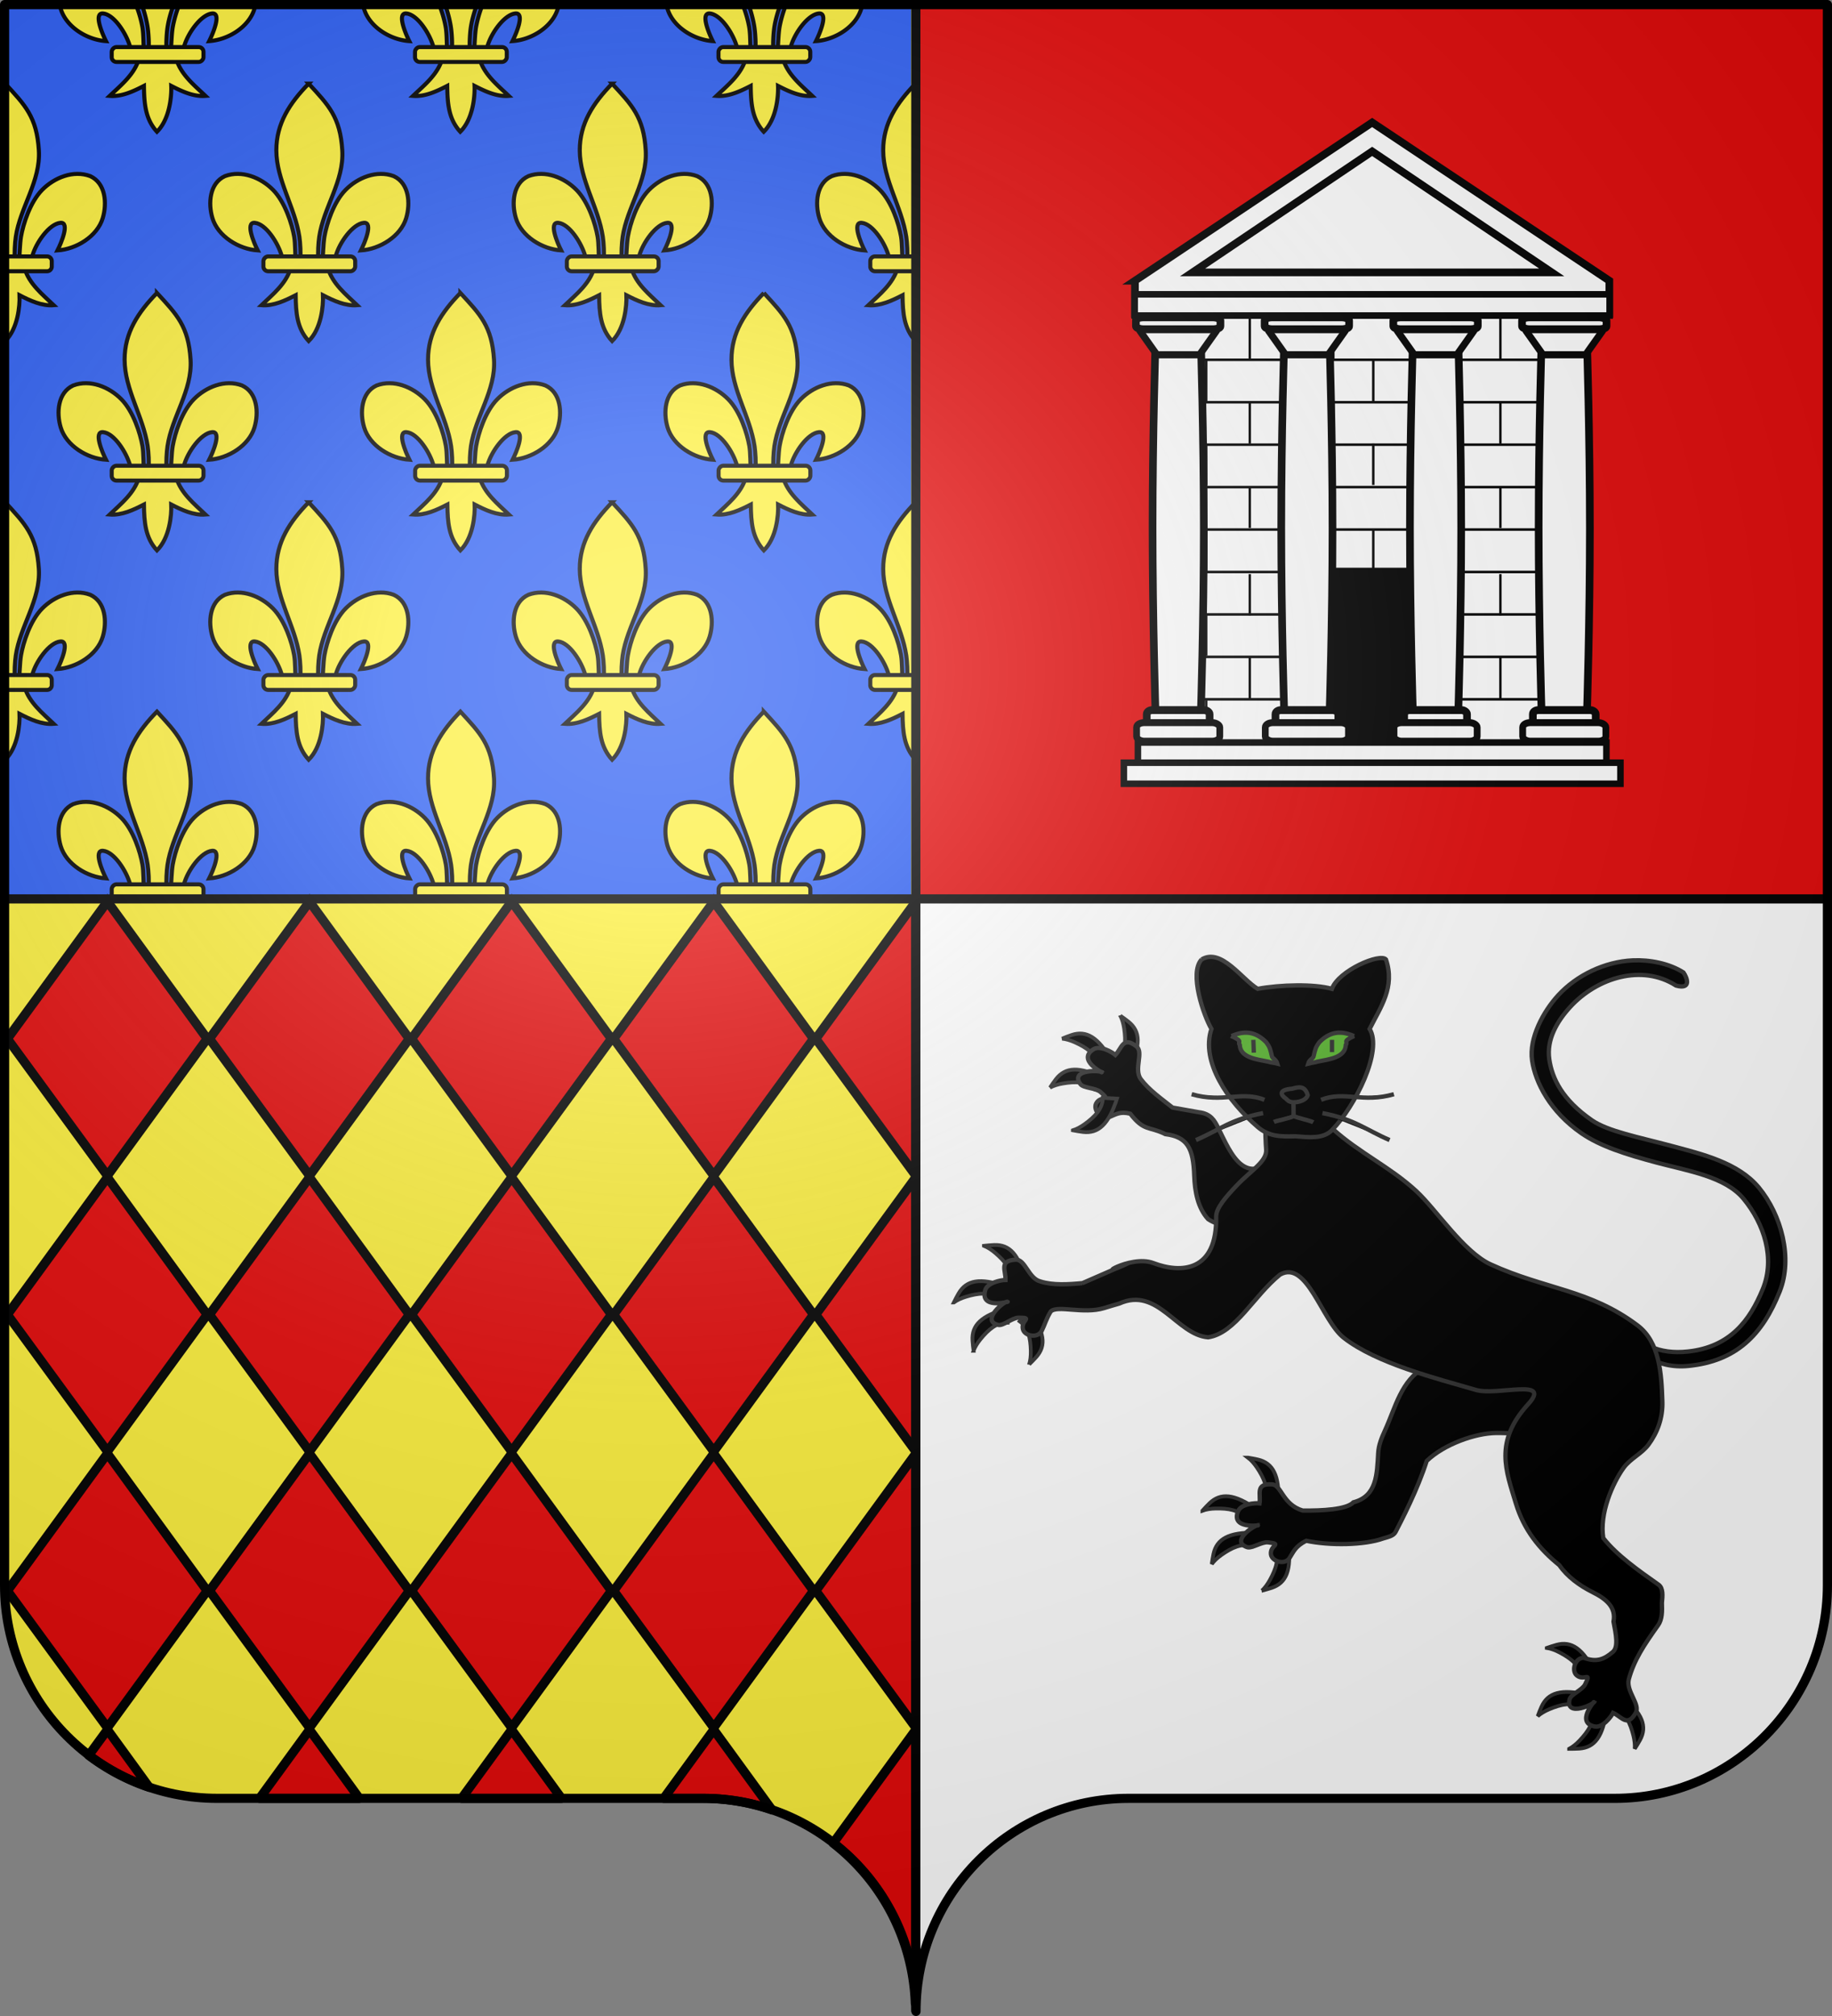 <svg xmlns="http://www.w3.org/2000/svg" xmlns:xlink="http://www.w3.org/1999/xlink" width="600" height="660" version="1.0"><rect width="100%" height="100%" fill="#808080" stroke="none"/><defs><radialGradient xlink:href="#a" id="b" cx="285.186" cy="200.448" r="300" fx="285.186" fy="200.448" gradientTransform="matrix(1.551 0 0 1.35 -227.894 -51.264)" gradientUnits="userSpaceOnUse"/><linearGradient id="a"><stop offset="0" style="stop-color:white;stop-opacity:.314"/><stop offset=".19" style="stop-color:white;stop-opacity:.251"/><stop offset=".6" style="stop-color:#6b6b6b;stop-opacity:.125"/><stop offset="1" style="stop-color:black;stop-opacity:.125"/></linearGradient></defs><g style="opacity:1;display:inline"><path d="M299.848 658.5c0-38.505 31.204-69.754 69.65-69.754h159.2c38.447 0 69.65-31.25 69.65-69.754V1.5h-597v517.492c0 38.504 31.204 69.754 69.65 69.754h159.2c38.447 0 69.65 31.25 69.65 69.753z" style="fill:#fcef3c;fill-opacity:1;fill-rule:nonzero;stroke:none;stroke-width:5;stroke-linecap:round;stroke-linejoin:round;stroke-miterlimit:4;stroke-dashoffset:0;stroke-opacity:1"/><path d="M.379 1.594h298.03v293.024l-298.03.3V1.594z" style="fill:#2b5df2;fill-opacity:1;fill-rule:evenodd;stroke:none;stroke-width:1px;stroke-linecap:butt;stroke-linejoin:miter;stroke-opacity:1"/><path d="M298.813 294v352.594a70.237 70.237 0 0 1 1.03 11.906c0-38.504 31.21-69.75 69.657-69.75h159.188c38.446 0 69.656-31.246 69.656-69.75V294H298.812z" style="opacity:1;fill:#fff;fill-opacity:1;fill-rule:nonzero;stroke:none;stroke-width:5;stroke-linecap:round;stroke-linejoin:round;stroke-miterlimit:4;stroke-dashoffset:0;stroke-opacity:1;display:inline"/><path d="M300.379 1.594h298.03v293.024l-298.03.3V1.594z" style="fill:#e20909;fill-opacity:1;fill-rule:evenodd;stroke:none;stroke-width:1px;stroke-linecap:butt;stroke-linejoin:miter;stroke-opacity:1"/></g><g style="opacity:1;display:inline"><g style="stroke:#000;stroke-width:6.01;stroke-miterlimit:4;stroke-dasharray:none;stroke-opacity:1;display:inline"><path d="M-48.097-730.047C-18.635-698.2-1.31-680.639 1.716-631.226c2.8 45.728-27.63 83.959-34.188 128.188-1.244 8.39-2.311 25.513-1.187 32.458.832 5.143 3.392 20.855 6.187 1.414.575-3.999.987-24.06 2.75-34.247 3.212-18.561 13.498-51.199 31.344-69.281 17.838-18.075 46.104-29.799 71.312-20.344 22.84 10.538 25 40.3 18.5 62.062-8.138 27.256-39.24 46.12-67.125 47.97 5.526-10.927 18.75-42.114 4.407-40.876-16.603 1.433-36.463 29.681-41.633 49.06-1.947 7.297-1.16 18.627-11.586 18.159 6.875 23.228 26.28 38.598 43.281 54.812-17.722 1.474-35.255-6.867-50.719-14.812.654 15.925-2.437 49.567-21.156 67.937v-381.32z" style="fill:#fcef3c;fill-opacity:1;fill-rule:evenodd;stroke:#000;stroke-width:6.01;stroke-linecap:butt;stroke-linejoin:miter;stroke-miterlimit:4;stroke-dasharray:none;stroke-opacity:1" transform="matrix(.221 0 0 .221 12.345 325.786)"/><path d="M-13.829-474.154h61.974v22h-61.974a6.997 6.997 0 0 1-7.012-7.012v-7.976a6.997 6.997 0 0 1 7.012-7.012z" style="fill:#fcef3c;fill-opacity:1;fill-rule:evenodd;stroke-linejoin:round" transform="matrix(-.221 0 0 .221 12.345 325.786)"/></g><g style="stroke:#000;stroke-width:6.01;stroke-miterlimit:4;stroke-dasharray:none;stroke-opacity:1;display:inline" transform="matrix(.221 0 0 .221 62.034 394.314)"><path d="M-48.097-730.047C-18.635-698.2-1.31-680.639 1.716-631.226c2.8 45.728-27.63 83.959-34.188 128.188-1.244 8.39-2.311 25.513-1.187 32.458.832 5.143 3.392 20.855 6.187 1.414.575-3.999.987-24.06 2.75-34.247 3.212-18.561 13.498-51.199 31.344-69.281 17.838-18.075 46.104-29.799 71.312-20.344 22.84 10.538 25 40.3 18.5 62.062-8.138 27.256-39.24 46.12-67.125 47.97 5.526-10.927 18.75-42.114 4.407-40.876-16.603 1.433-36.463 29.681-41.633 49.06-1.947 7.297-1.16 18.627-11.586 18.159h-55.313c-10.425.468-11.052-10.155-13-17.453-5.17-19.377-23.616-48.333-40.218-49.766-14.344-1.238-1.12 29.949 4.406 40.875-27.884-1.848-58.986-20.713-67.125-47.969-6.499-21.762-4.34-51.524 18.5-62.062 25.208-9.455 53.474 2.27 71.312 20.344 17.846 18.082 28.132 50.72 31.344 69.281 1.763 10.187 1.468 28.834 2.043 32.833 2.796 19.441 6.062 5.143 6.895 0 1.124-6.945.056-24.069-1.188-32.458-6.559-44.23-34.109-84.015-34.187-128.188-.07-39.886 19.983-70.234 47.937-98.82z" style="fill:#fcef3c;fill-opacity:1;fill-rule:evenodd;stroke:#000;stroke-width:6.01;stroke-linecap:butt;stroke-linejoin:miter;stroke-miterlimit:4;stroke-dasharray:none;stroke-opacity:1"/><rect width="136" height="22" x="-20.841" y="-474.154" rx="7.012" ry="7.012" style="fill:#fcef3c;fill-opacity:1;fill-rule:evenodd;stroke:#000;stroke-width:6.01;stroke-linejoin:round;stroke-miterlimit:4;stroke-dasharray:none;stroke-opacity:1" transform="scale(-1 1)"/></g><g style="stroke:#000;stroke-width:6.01;stroke-miterlimit:4;stroke-dasharray:none;stroke-opacity:1;display:inline"><path d="M-48.097-730.047C-18.635-698.2-1.31-680.639 1.716-631.226c2.8 45.728-27.63 83.959-34.188 128.188-1.244 8.39-2.311 25.513-1.187 32.458.832 5.143 3.392 20.855 6.187 1.414.575-3.999.987-24.06 2.75-34.247 3.212-18.561 13.498-51.199 31.344-69.281 17.838-18.075 46.104-29.799 71.312-20.344 22.84 10.538 25 40.3 18.5 62.062-8.138 27.256-39.24 46.12-67.125 47.97 5.526-10.927 18.75-42.114 4.407-40.876-16.603 1.433-36.463 29.681-41.633 49.06-1.947 7.297-1.16 18.627-11.586 18.159 6.875 23.228 26.28 38.598 43.281 54.812-17.722 1.474-35.255-6.867-50.719-14.812.654 15.925-2.437 49.567-21.156 67.937v-381.32z" style="fill:#fcef3c;fill-opacity:1;fill-rule:evenodd;stroke:#000;stroke-width:6.01;stroke-linecap:butt;stroke-linejoin:miter;stroke-miterlimit:4;stroke-dasharray:none;stroke-opacity:1" transform="matrix(.221 0 0 .221 12.345 188.73)"/><path d="M-13.829-474.154h61.974v22h-61.974a6.997 6.997 0 0 1-7.012-7.012v-7.976a6.997 6.997 0 0 1 7.012-7.012z" style="fill:#fcef3c;fill-opacity:1;fill-rule:evenodd;stroke-linejoin:round" transform="matrix(-.221 0 0 .221 12.345 188.73)"/></g><g style="stroke:#000;stroke-width:6.01;stroke-miterlimit:4;stroke-dasharray:none;stroke-opacity:1;display:inline" transform="matrix(.221 0 0 .221 62.034 257.258)"><path d="M-48.097-730.047C-18.635-698.2-1.31-680.639 1.716-631.226c2.8 45.728-27.63 83.959-34.188 128.188-1.244 8.39-2.311 25.513-1.187 32.458.832 5.143 3.392 20.855 6.187 1.414.575-3.999.987-24.06 2.75-34.247 3.212-18.561 13.498-51.199 31.344-69.281 17.838-18.075 46.104-29.799 71.312-20.344 22.84 10.538 25 40.3 18.5 62.062-8.138 27.256-39.24 46.12-67.125 47.97 5.526-10.927 18.75-42.114 4.407-40.876-16.603 1.433-36.463 29.681-41.633 49.06-1.947 7.297-1.16 18.627-11.586 18.159 6.875 23.228 26.28 38.598 43.281 54.812-17.722 1.474-35.255-6.867-50.719-14.812.654 15.925-2.437 49.567-21.156 67.937-17.375-18.916-18.956-41.986-19.281-67.937-15.463 7.945-32.996 16.286-50.719 14.812 17.001-16.214 36.407-31.584 43.281-54.812-10.425.468-11.052-10.155-13-17.453-5.17-19.377-23.616-48.333-40.218-49.766-14.344-1.238-1.12 29.949 4.406 40.875-27.884-1.848-58.986-20.713-67.125-47.969-6.499-21.762-4.34-51.524 18.5-62.062 25.208-9.455 53.474 2.27 71.312 20.344 17.846 18.082 28.132 50.72 31.344 69.281 1.763 10.187 1.468 28.834 2.043 32.833 2.796 19.441 6.062 5.143 6.895 0 1.124-6.945.056-24.069-1.188-32.458-6.559-44.23-34.109-84.015-34.187-128.188-.07-39.886 19.983-70.234 47.937-98.82z" style="fill:#fcef3c;fill-opacity:1;fill-rule:evenodd;stroke:#000;stroke-width:6.01;stroke-linecap:butt;stroke-linejoin:miter;stroke-miterlimit:4;stroke-dasharray:none;stroke-opacity:1"/><rect width="136" height="22" x="-20.841" y="-474.154" rx="7.012" ry="7.012" style="fill:#fcef3c;fill-opacity:1;fill-rule:evenodd;stroke:#000;stroke-width:6.01;stroke-linejoin:round;stroke-miterlimit:4;stroke-dasharray:none;stroke-opacity:1" transform="scale(-1 1)"/></g><g style="stroke:#000;stroke-width:6.01;stroke-miterlimit:4;stroke-dasharray:none;stroke-opacity:1;display:inline" transform="matrix(.221 0 0 .221 111.724 325.786)"><path d="M-48.097-730.047C-18.635-698.2-1.31-680.639 1.716-631.226c2.8 45.728-27.63 83.959-34.188 128.188-1.244 8.39-2.311 25.513-1.187 32.458.832 5.143 3.392 20.855 6.187 1.414.575-3.999.987-24.06 2.75-34.247 3.212-18.561 13.498-51.199 31.344-69.281 17.838-18.075 46.104-29.799 71.312-20.344 22.84 10.538 25 40.3 18.5 62.062-8.138 27.256-39.24 46.12-67.125 47.97 5.526-10.927 18.75-42.114 4.407-40.876-16.603 1.433-36.463 29.681-41.633 49.06-1.947 7.297-1.16 18.627-11.586 18.159 6.875 23.228 26.28 38.598 43.281 54.812-17.722 1.474-35.255-6.867-50.719-14.812.654 15.925-2.437 49.567-21.156 67.937-17.375-18.916-18.956-41.986-19.281-67.937-15.463 7.945-32.996 16.286-50.719 14.812 17.001-16.214 36.407-31.584 43.281-54.812-10.425.468-11.052-10.155-13-17.453-5.17-19.377-23.616-48.333-40.218-49.766-14.344-1.238-1.12 29.949 4.406 40.875-27.884-1.848-58.986-20.713-67.125-47.969-6.499-21.762-4.34-51.524 18.5-62.062 25.208-9.455 53.474 2.27 71.312 20.344 17.846 18.082 28.132 50.72 31.344 69.281 1.763 10.187 1.468 28.834 2.043 32.833 2.796 19.441 6.062 5.143 6.895 0 1.124-6.945.056-24.069-1.188-32.458-6.559-44.23-34.109-84.015-34.187-128.188-.07-39.886 19.983-70.234 47.937-98.82z" style="fill:#fcef3c;fill-opacity:1;fill-rule:evenodd;stroke:#000;stroke-width:6.01;stroke-linecap:butt;stroke-linejoin:miter;stroke-miterlimit:4;stroke-dasharray:none;stroke-opacity:1"/><rect width="136" height="22" x="-20.841" y="-474.154" rx="7.012" ry="7.012" style="fill:#fcef3c;fill-opacity:1;fill-rule:evenodd;stroke:#000;stroke-width:6.01;stroke-linejoin:round;stroke-miterlimit:4;stroke-dasharray:none;stroke-opacity:1" transform="scale(-1 1)"/></g><g style="stroke:#000;stroke-width:6.01;stroke-miterlimit:4;stroke-dasharray:none;stroke-opacity:1;display:inline" transform="matrix(.221 0 0 .221 161.413 394.314)"><path d="M-48.097-730.047C-18.635-698.2-1.31-680.639 1.716-631.226c2.8 45.728-27.63 83.959-34.188 128.188-1.244 8.39-2.311 25.513-1.187 32.458.832 5.143 3.392 20.855 6.187 1.414.575-3.999.987-24.06 2.75-34.247 3.212-18.561 13.498-51.199 31.344-69.281 17.838-18.075 46.104-29.799 71.312-20.344 22.84 10.538 25 40.3 18.5 62.062-8.138 27.256-39.24 46.12-67.125 47.97 5.526-10.927 18.75-42.114 4.407-40.876-16.603 1.433-36.463 29.681-41.633 49.06-1.947 7.297-1.16 18.627-11.586 18.159h-55.313c-10.425.468-11.052-10.155-13-17.453-5.17-19.377-23.616-48.333-40.218-49.766-14.344-1.238-1.12 29.949 4.406 40.875-27.884-1.848-58.986-20.713-67.125-47.969-6.499-21.762-4.34-51.524 18.5-62.062 25.208-9.455 53.474 2.27 71.312 20.344 17.846 18.082 28.132 50.72 31.344 69.281 1.763 10.187 1.468 28.834 2.043 32.833 2.796 19.441 6.062 5.143 6.895 0 1.124-6.945.056-24.069-1.188-32.458-6.559-44.23-34.109-84.015-34.187-128.188-.07-39.886 19.983-70.234 47.937-98.82z" style="fill:#fcef3c;fill-opacity:1;fill-rule:evenodd;stroke:#000;stroke-width:6.01;stroke-linecap:butt;stroke-linejoin:miter;stroke-miterlimit:4;stroke-dasharray:none;stroke-opacity:1"/><rect width="136" height="22" x="-20.841" y="-474.154" rx="7.012" ry="7.012" style="fill:#fcef3c;fill-opacity:1;fill-rule:evenodd;stroke:#000;stroke-width:6.01;stroke-linejoin:round;stroke-miterlimit:4;stroke-dasharray:none;stroke-opacity:1" transform="scale(-1 1)"/></g><g style="stroke:#000;stroke-width:6.01;stroke-miterlimit:4;stroke-dasharray:none;stroke-opacity:1;display:inline" transform="matrix(.221 0 0 .221 62.034 120.201)"><path d="M-24.537-533.68c-3.48 9.997-6.38 20.15-7.935 30.642-1.244 8.39-2.311 25.513-1.187 32.458.832 5.143 3.392 20.855 6.187 1.414.575-3.999.987-24.06 2.75-34.247 1.484-8.576 4.479-20.157 9.03-31.92l113.851-2.62a76.078 76.078 0 0 1-1.725 6.977c-8.138 27.256-39.24 46.12-67.125 47.97 5.526-10.927 18.75-42.114 4.407-40.876-16.603 1.433-36.463 29.681-41.633 49.06-1.947 7.297-1.16 18.627-11.586 18.159 6.875 23.228 26.28 38.598 43.281 54.812-17.722 1.474-35.255-6.867-50.719-14.812.654 15.925-2.437 49.567-21.156 67.937-17.375-18.916-18.956-41.986-19.281-67.937-15.463 7.945-32.996 16.286-50.719 14.812 17.001-16.214 36.407-31.584 43.281-54.812-10.425.468-11.052-10.155-13-17.453-5.17-19.377-23.616-48.333-40.218-49.766-14.344-1.238-1.12 29.949 4.406 40.875-27.884-1.848-58.986-20.713-67.125-47.969a76.3 76.3 0 0 1-1.88-7.783l113.006.904c5.116 12.615 8.44 25.253 10.03 34.442 1.763 10.187 1.468 28.834 2.043 32.833 2.796 19.441 6.062 5.143 6.895 0 1.124-6.945.056-24.069-1.188-32.458-1.65-11.129-4.63-21.976-8.166-32.683l45.476 2.041z" style="fill:#fcef3c;fill-opacity:1;fill-rule:evenodd;stroke:#000;stroke-width:6.01;stroke-linecap:butt;stroke-linejoin:miter;stroke-miterlimit:4;stroke-dasharray:none;stroke-opacity:1"/><rect width="136" height="22" x="-20.841" y="-474.154" rx="7.012" ry="7.012" style="fill:#fcef3c;fill-opacity:1;fill-rule:evenodd;stroke:#000;stroke-width:6.01;stroke-linejoin:round;stroke-miterlimit:4;stroke-dasharray:none;stroke-opacity:1" transform="scale(-1 1)"/></g><g style="stroke:#000;stroke-width:6.01;stroke-miterlimit:4;stroke-dasharray:none;stroke-opacity:1;display:inline" transform="matrix(.221 0 0 .221 111.724 188.73)"><path d="M-48.097-730.047C-18.635-698.2-1.31-680.639 1.716-631.226c2.8 45.728-27.63 83.959-34.188 128.188-1.244 8.39-2.311 25.513-1.187 32.458.832 5.143 3.392 20.855 6.187 1.414.575-3.999.987-24.06 2.75-34.247 3.212-18.561 13.498-51.199 31.344-69.281 17.838-18.075 46.104-29.799 71.312-20.344 22.84 10.538 25 40.3 18.5 62.062-8.138 27.256-39.24 46.12-67.125 47.97 5.526-10.927 18.75-42.114 4.407-40.876-16.603 1.433-36.463 29.681-41.633 49.06-1.947 7.297-1.16 18.627-11.586 18.159 6.875 23.228 26.28 38.598 43.281 54.812-17.722 1.474-35.255-6.867-50.719-14.812.654 15.925-2.437 49.567-21.156 67.937-17.375-18.916-18.956-41.986-19.281-67.937-15.463 7.945-32.996 16.286-50.719 14.812 17.001-16.214 36.407-31.584 43.281-54.812-10.425.468-11.052-10.155-13-17.453-5.17-19.377-23.616-48.333-40.218-49.766-14.344-1.238-1.12 29.949 4.406 40.875-27.884-1.848-58.986-20.713-67.125-47.969-6.499-21.762-4.34-51.524 18.5-62.062 25.208-9.455 53.474 2.27 71.312 20.344 17.846 18.082 28.132 50.72 31.344 69.281 1.763 10.187 1.468 28.834 2.043 32.833 2.796 19.441 6.062 5.143 6.895 0 1.124-6.945.056-24.069-1.188-32.458-6.559-44.23-34.109-84.015-34.187-128.188-.07-39.886 19.983-70.234 47.937-98.82z" style="fill:#fcef3c;fill-opacity:1;fill-rule:evenodd;stroke:#000;stroke-width:6.01;stroke-linecap:butt;stroke-linejoin:miter;stroke-miterlimit:4;stroke-dasharray:none;stroke-opacity:1"/><rect width="136" height="22" x="-20.841" y="-474.154" rx="7.012" ry="7.012" style="fill:#fcef3c;fill-opacity:1;fill-rule:evenodd;stroke:#000;stroke-width:6.01;stroke-linejoin:round;stroke-miterlimit:4;stroke-dasharray:none;stroke-opacity:1" transform="scale(-1 1)"/></g><g style="stroke:#000;stroke-width:6.01;stroke-miterlimit:4;stroke-dasharray:none;stroke-opacity:1;display:inline" transform="matrix(.221 0 0 .221 161.413 257.258)"><path d="M-48.097-730.047C-18.635-698.2-1.31-680.639 1.716-631.226c2.8 45.728-27.63 83.959-34.188 128.188-1.244 8.39-2.311 25.513-1.187 32.458.832 5.143 3.392 20.855 6.187 1.414.575-3.999.987-24.06 2.75-34.247 3.212-18.561 13.498-51.199 31.344-69.281 17.838-18.075 46.104-29.799 71.312-20.344 22.84 10.538 25 40.3 18.5 62.062-8.138 27.256-39.24 46.12-67.125 47.97 5.526-10.927 18.75-42.114 4.407-40.876-16.603 1.433-36.463 29.681-41.633 49.06-1.947 7.297-1.16 18.627-11.586 18.159 6.875 23.228 26.28 38.598 43.281 54.812-17.722 1.474-35.255-6.867-50.719-14.812.654 15.925-2.437 49.567-21.156 67.937-17.375-18.916-18.956-41.986-19.281-67.937-15.463 7.945-32.996 16.286-50.719 14.812 17.001-16.214 36.407-31.584 43.281-54.812-10.425.468-11.052-10.155-13-17.453-5.17-19.377-23.616-48.333-40.218-49.766-14.344-1.238-1.12 29.949 4.406 40.875-27.884-1.848-58.986-20.713-67.125-47.969-6.499-21.762-4.34-51.524 18.5-62.062 25.208-9.455 53.474 2.27 71.312 20.344 17.846 18.082 28.132 50.72 31.344 69.281 1.763 10.187 1.468 28.834 2.043 32.833 2.796 19.441 6.062 5.143 6.895 0 1.124-6.945.056-24.069-1.188-32.458-6.559-44.23-34.109-84.015-34.187-128.188-.07-39.886 19.983-70.234 47.937-98.82z" style="fill:#fcef3c;fill-opacity:1;fill-rule:evenodd;stroke:#000;stroke-width:6.01;stroke-linecap:butt;stroke-linejoin:miter;stroke-miterlimit:4;stroke-dasharray:none;stroke-opacity:1"/><rect width="136" height="22" x="-20.841" y="-474.154" rx="7.012" ry="7.012" style="fill:#fcef3c;fill-opacity:1;fill-rule:evenodd;stroke:#000;stroke-width:6.01;stroke-linejoin:round;stroke-miterlimit:4;stroke-dasharray:none;stroke-opacity:1" transform="scale(-1 1)"/></g><g style="stroke:#000;stroke-width:6.01;stroke-miterlimit:4;stroke-dasharray:none;stroke-opacity:1;display:inline" transform="matrix(.221 0 0 .221 211.103 325.786)"><path d="M-48.097-730.047C-18.635-698.2-1.31-680.639 1.716-631.226c2.8 45.728-27.63 83.959-34.188 128.188-1.244 8.39-2.311 25.513-1.187 32.458.832 5.143 3.392 20.855 6.187 1.414.575-3.999.987-24.06 2.75-34.247 3.212-18.561 13.498-51.199 31.344-69.281 17.838-18.075 46.104-29.799 71.312-20.344 22.84 10.538 25 40.3 18.5 62.062-8.138 27.256-39.24 46.12-67.125 47.97 5.526-10.927 18.75-42.114 4.407-40.876-16.603 1.433-36.463 29.681-41.633 49.06-1.947 7.297-1.16 18.627-11.586 18.159 6.875 23.228 26.28 38.598 43.281 54.812-17.722 1.474-35.255-6.867-50.719-14.812.654 15.925-2.437 49.567-21.156 67.937-17.375-18.916-18.956-41.986-19.281-67.937-15.463 7.945-32.996 16.286-50.719 14.812 17.001-16.214 36.407-31.584 43.281-54.812-10.425.468-11.052-10.155-13-17.453-5.17-19.377-23.616-48.333-40.218-49.766-14.344-1.238-1.12 29.949 4.406 40.875-27.884-1.848-58.986-20.713-67.125-47.969-6.499-21.762-4.34-51.524 18.5-62.062 25.208-9.455 53.474 2.27 71.312 20.344 17.846 18.082 28.132 50.72 31.344 69.281 1.763 10.187 1.468 28.834 2.043 32.833 2.796 19.441 6.062 5.143 6.895 0 1.124-6.945.056-24.069-1.188-32.458-6.559-44.23-34.109-84.015-34.187-128.188-.07-39.886 19.983-70.234 47.937-98.82z" style="fill:#fcef3c;fill-opacity:1;fill-rule:evenodd;stroke:#000;stroke-width:6.01;stroke-linecap:butt;stroke-linejoin:miter;stroke-miterlimit:4;stroke-dasharray:none;stroke-opacity:1"/><rect width="136" height="22" x="-20.841" y="-474.154" rx="7.012" ry="7.012" style="fill:#fcef3c;fill-opacity:1;fill-rule:evenodd;stroke:#000;stroke-width:6.01;stroke-linejoin:round;stroke-miterlimit:4;stroke-dasharray:none;stroke-opacity:1" transform="scale(-1 1)"/></g><g style="stroke:#000;stroke-width:6.01;stroke-miterlimit:4;stroke-dasharray:none;stroke-opacity:1;display:inline" transform="matrix(.221 0 0 .221 260.793 394.314)"><path d="M-48.097-730.047C-18.635-698.2-1.31-680.639 1.716-631.226c2.8 45.728-27.63 83.959-34.188 128.188-1.244 8.39-2.311 25.513-1.187 32.458.832 5.143 3.392 20.855 6.187 1.414.575-3.999.987-24.06 2.75-34.247 3.212-18.561 13.498-51.199 31.344-69.281 17.838-18.075 46.104-29.799 71.312-20.344 22.84 10.538 25 40.3 18.5 62.062-8.138 27.256-39.24 46.12-67.125 47.97 5.526-10.927 18.75-42.114 4.407-40.876-16.603 1.433-36.463 29.681-41.633 49.06-1.947 7.297-1.16 18.627-11.586 18.159h-55.313c-10.425.468-11.052-10.155-13-17.453-5.17-19.377-23.616-48.333-40.218-49.766-14.344-1.238-1.12 29.949 4.406 40.875-27.884-1.848-58.986-20.713-67.125-47.969-6.499-21.762-4.34-51.524 18.5-62.062 25.208-9.455 53.474 2.27 71.312 20.344 17.846 18.082 28.132 50.72 31.344 69.281 1.763 10.187 1.468 28.834 2.043 32.833 2.796 19.441 6.062 5.143 6.895 0 1.124-6.945.056-24.069-1.188-32.458-6.559-44.23-34.109-84.015-34.187-128.188-.07-39.886 19.983-70.234 47.937-98.82z" style="fill:#fcef3c;fill-opacity:1;fill-rule:evenodd;stroke:#000;stroke-width:6.01;stroke-linecap:butt;stroke-linejoin:miter;stroke-miterlimit:4;stroke-dasharray:none;stroke-opacity:1"/><rect width="136" height="22" x="-20.841" y="-474.154" rx="7.012" ry="7.012" style="fill:#fcef3c;fill-opacity:1;fill-rule:evenodd;stroke:#000;stroke-width:6.01;stroke-linejoin:round;stroke-miterlimit:4;stroke-dasharray:none;stroke-opacity:1" transform="scale(-1 1)"/></g><g style="stroke:#000;stroke-width:6.01;stroke-miterlimit:4;stroke-dasharray:none;stroke-opacity:1;display:inline" transform="matrix(.221 0 0 .221 211.103 188.73)"><path d="M-48.097-730.047C-18.635-698.2-1.31-680.639 1.716-631.226c2.8 45.728-27.63 83.959-34.188 128.188-1.244 8.39-2.311 25.513-1.187 32.458.832 5.143 3.392 20.855 6.187 1.414.575-3.999.987-24.06 2.75-34.247 3.212-18.561 13.498-51.199 31.344-69.281 17.838-18.075 46.104-29.799 71.312-20.344 22.84 10.538 25 40.3 18.5 62.062-8.138 27.256-39.24 46.12-67.125 47.97 5.526-10.927 18.75-42.114 4.407-40.876-16.603 1.433-36.463 29.681-41.633 49.06-1.947 7.297-1.16 18.627-11.586 18.159 6.875 23.228 26.28 38.598 43.281 54.812-17.722 1.474-35.255-6.867-50.719-14.812.654 15.925-2.437 49.567-21.156 67.937-17.375-18.916-18.956-41.986-19.281-67.937-15.463 7.945-32.996 16.286-50.719 14.812 17.001-16.214 36.407-31.584 43.281-54.812-10.425.468-11.052-10.155-13-17.453-5.17-19.377-23.616-48.333-40.218-49.766-14.344-1.238-1.12 29.949 4.406 40.875-27.884-1.848-58.986-20.713-67.125-47.969-6.499-21.762-4.34-51.524 18.5-62.062 25.208-9.455 53.474 2.27 71.312 20.344 17.846 18.082 28.132 50.72 31.344 69.281 1.763 10.187 1.468 28.834 2.043 32.833 2.796 19.441 6.062 5.143 6.895 0 1.124-6.945.056-24.069-1.188-32.458-6.559-44.23-34.109-84.015-34.187-128.188-.07-39.886 19.983-70.234 47.937-98.82z" style="fill:#fcef3c;fill-opacity:1;fill-rule:evenodd;stroke:#000;stroke-width:6.01;stroke-linecap:butt;stroke-linejoin:miter;stroke-miterlimit:4;stroke-dasharray:none;stroke-opacity:1"/><rect width="136" height="22" x="-20.841" y="-474.154" rx="7.012" ry="7.012" style="fill:#fcef3c;fill-opacity:1;fill-rule:evenodd;stroke:#000;stroke-width:6.01;stroke-linejoin:round;stroke-miterlimit:4;stroke-dasharray:none;stroke-opacity:1" transform="scale(-1 1)"/></g><g style="stroke:#000;stroke-width:6.01;stroke-miterlimit:4;stroke-dasharray:none;stroke-opacity:1;display:inline" transform="matrix(.221 0 0 .221 260.793 257.258)"><path d="M-48.097-730.047C-18.635-698.2-1.31-680.639 1.716-631.226c2.8 45.728-27.63 83.959-34.188 128.188-1.244 8.39-2.311 25.513-1.187 32.458.832 5.143 3.392 20.855 6.187 1.414.575-3.999.987-24.06 2.75-34.247 3.212-18.561 13.498-51.199 31.344-69.281 17.838-18.075 46.104-29.799 71.312-20.344 22.84 10.538 25 40.3 18.5 62.062-8.138 27.256-39.24 46.12-67.125 47.97 5.526-10.927 18.75-42.114 4.407-40.876-16.603 1.433-36.463 29.681-41.633 49.06-1.947 7.297-1.16 18.627-11.586 18.159 6.875 23.228 26.28 38.598 43.281 54.812-17.722 1.474-35.255-6.867-50.719-14.812.654 15.925-2.437 49.567-21.156 67.937-17.375-18.916-18.956-41.986-19.281-67.937-15.463 7.945-32.996 16.286-50.719 14.812 17.001-16.214 36.407-31.584 43.281-54.812-10.425.468-11.052-10.155-13-17.453-5.17-19.377-23.616-48.333-40.218-49.766-14.344-1.238-1.12 29.949 4.406 40.875-27.884-1.848-58.986-20.713-67.125-47.969-6.499-21.762-4.34-51.524 18.5-62.062 25.208-9.455 53.474 2.27 71.312 20.344 17.846 18.082 28.132 50.72 31.344 69.281 1.763 10.187 1.468 28.834 2.043 32.833 2.796 19.441 6.062 5.143 6.895 0 1.124-6.945.056-24.069-1.188-32.458-6.559-44.23-34.109-84.015-34.187-128.188-.07-39.886 19.983-70.234 47.937-98.82z" style="fill:#fcef3c;fill-opacity:1;fill-rule:evenodd;stroke:#000;stroke-width:6.01;stroke-linecap:butt;stroke-linejoin:miter;stroke-miterlimit:4;stroke-dasharray:none;stroke-opacity:1"/><rect width="136" height="22" x="-20.841" y="-474.154" rx="7.012" ry="7.012" style="fill:#fcef3c;fill-opacity:1;fill-rule:evenodd;stroke:#000;stroke-width:6.01;stroke-linejoin:round;stroke-miterlimit:4;stroke-dasharray:none;stroke-opacity:1" transform="scale(-1 1)"/></g><g style="stroke:#000;stroke-width:6.01;stroke-miterlimit:4;stroke-dasharray:none;stroke-opacity:1;display:inline"><path d="M-48.097-730.047v381.321c-17.375-18.916-18.956-41.986-19.281-67.937-15.463 7.945-32.996 16.286-50.719 14.812 17.001-16.214 36.407-31.584 43.281-54.812-10.425.468-11.052-10.155-13-17.453-5.17-19.377-23.616-48.333-40.218-49.766-14.344-1.238-1.12 29.949 4.406 40.875-27.884-1.848-58.986-20.713-67.125-47.969-6.499-21.762-4.34-51.524 18.5-62.062 25.208-9.455 53.474 2.27 71.312 20.344 17.846 18.082 28.132 50.72 31.344 69.281 1.763 10.187 1.468 28.834 2.043 32.833 2.796 19.441 6.062 5.143 6.895 0 1.124-6.945.056-24.069-1.188-32.458-6.559-44.23-34.109-84.015-34.187-128.188-.07-39.886 19.983-70.234 47.937-98.82z" style="fill:#fcef3c;fill-opacity:1;fill-rule:evenodd;stroke:#000;stroke-width:6.01;stroke-linecap:butt;stroke-linejoin:miter;stroke-miterlimit:4;stroke-dasharray:none;stroke-opacity:1" transform="matrix(.221 0 0 .221 310.482 325.786)"/><path d="M46.643-474.154h61.504a6.997 6.997 0 0 1 7.012 7.012v7.976a6.997 6.997 0 0 1-7.012 7.012H46.643v-22z" style="fill:#fcef3c;fill-opacity:1;fill-rule:evenodd;stroke-linejoin:round" transform="matrix(-.221 0 0 .221 310.482 325.786)"/></g><g style="stroke:#000;stroke-width:6.01;stroke-miterlimit:4;stroke-dasharray:none;stroke-opacity:1;display:inline"><path d="M-48.097-730.047v381.321c-17.375-18.916-18.956-41.986-19.281-67.937-15.463 7.945-32.996 16.286-50.719 14.812 17.001-16.214 36.407-31.584 43.281-54.812-10.425.468-11.052-10.155-13-17.453-5.17-19.377-23.616-48.333-40.218-49.766-14.344-1.238-1.12 29.949 4.406 40.875-27.884-1.848-58.986-20.713-67.125-47.969-6.499-21.762-4.34-51.524 18.5-62.062 25.208-9.455 53.474 2.27 71.312 20.344 17.846 18.082 28.132 50.72 31.344 69.281 1.763 10.187 1.468 28.834 2.043 32.833 2.796 19.441 6.062 5.143 6.895 0 1.124-6.945.056-24.069-1.188-32.458-6.559-44.23-34.109-84.015-34.187-128.188-.07-39.886 19.983-70.234 47.937-98.82z" style="fill:#fcef3c;fill-opacity:1;fill-rule:evenodd;stroke:#000;stroke-width:6.01;stroke-linecap:butt;stroke-linejoin:miter;stroke-miterlimit:4;stroke-dasharray:none;stroke-opacity:1" transform="matrix(.221 0 0 .221 310.482 188.73)"/><path d="M45.684-474.154h62.463a6.997 6.997 0 0 1 7.012 7.012v7.976a6.997 6.997 0 0 1-7.012 7.012H45.684v-22z" style="fill:#fcef3c;fill-opacity:1;fill-rule:evenodd;stroke-linejoin:round" transform="matrix(-.221 0 0 .221 310.482 188.73)"/></g><g style="stroke:#000;stroke-width:6.01;stroke-miterlimit:4;stroke-dasharray:none;stroke-opacity:1;display:inline" transform="matrix(.221 0 0 .221 260.761 120.201)"><path d="M-24.537-533.68c-3.48 9.997-6.38 20.15-7.935 30.642-1.244 8.39-2.311 25.513-1.187 32.458.832 5.143 3.392 20.855 6.187 1.414.575-3.999.987-24.06 2.75-34.247 1.484-8.576 4.479-20.157 9.03-31.92l113.851-2.62a76.078 76.078 0 0 1-1.725 6.977c-8.138 27.256-39.24 46.12-67.125 47.97 5.526-10.927 18.75-42.114 4.407-40.876-16.603 1.433-36.463 29.681-41.633 49.06-1.947 7.297-1.16 18.627-11.586 18.159 6.875 23.228 26.28 38.598 43.281 54.812-17.722 1.474-35.255-6.867-50.719-14.812.654 15.925-2.437 49.567-21.156 67.937-17.375-18.916-18.956-41.986-19.281-67.937-15.463 7.945-32.996 16.286-50.719 14.812 17.001-16.214 36.407-31.584 43.281-54.812-10.425.468-11.052-10.155-13-17.453-5.17-19.377-23.616-48.333-40.218-49.766-14.344-1.238-1.12 29.949 4.406 40.875-27.884-1.848-58.986-20.713-67.125-47.969a76.3 76.3 0 0 1-1.88-7.783l113.006.904c5.116 12.615 8.44 25.253 10.03 34.442 1.763 10.187 1.468 28.834 2.043 32.833 2.796 19.441 6.062 5.143 6.895 0 1.124-6.945.056-24.069-1.188-32.458-1.65-11.129-4.63-21.976-8.166-32.683l45.476 2.041z" style="fill:#fcef3c;fill-opacity:1;fill-rule:evenodd;stroke:#000;stroke-width:6.01;stroke-linecap:butt;stroke-linejoin:miter;stroke-miterlimit:4;stroke-dasharray:none;stroke-opacity:1"/><rect width="136" height="22" x="-20.841" y="-474.154" rx="7.012" ry="7.012" style="fill:#fcef3c;fill-opacity:1;fill-rule:evenodd;stroke:#000;stroke-width:6.01;stroke-linejoin:round;stroke-miterlimit:4;stroke-dasharray:none;stroke-opacity:1" transform="scale(-1 1)"/></g><g style="stroke:#000;stroke-width:6.01;stroke-miterlimit:4;stroke-dasharray:none;stroke-opacity:1;display:inline" transform="matrix(.221 0 0 .221 161.367 120.201)"><path d="M-24.537-533.68c-3.48 9.997-6.38 20.15-7.935 30.642-1.244 8.39-2.311 25.513-1.187 32.458.832 5.143 3.392 20.855 6.187 1.414.575-3.999.987-24.06 2.75-34.247 1.484-8.576 4.479-20.157 9.03-31.92l113.851-2.62a76.078 76.078 0 0 1-1.725 6.977c-8.138 27.256-39.24 46.12-67.125 47.97 5.526-10.927 18.75-42.114 4.407-40.876-16.603 1.433-36.463 29.681-41.633 49.06-1.947 7.297-1.16 18.627-11.586 18.159 6.875 23.228 26.28 38.598 43.281 54.812-17.722 1.474-35.255-6.867-50.719-14.812.654 15.925-2.437 49.567-21.156 67.937-17.375-18.916-18.956-41.986-19.281-67.937-15.463 7.945-32.996 16.286-50.719 14.812 17.001-16.214 36.407-31.584 43.281-54.812-10.425.468-11.052-10.155-13-17.453-5.17-19.377-23.616-48.333-40.218-49.766-14.344-1.238-1.12 29.949 4.406 40.875-27.884-1.848-58.986-20.713-67.125-47.969a76.3 76.3 0 0 1-1.88-7.783l113.006.904c5.116 12.615 8.44 25.253 10.03 34.442 1.763 10.187 1.468 28.834 2.043 32.833 2.796 19.441 6.062 5.143 6.895 0 1.124-6.945.056-24.069-1.188-32.458-1.65-11.129-4.63-21.976-8.166-32.683l45.476 2.041z" style="fill:#fcef3c;fill-opacity:1;fill-rule:evenodd;stroke:#000;stroke-width:6.01;stroke-linecap:butt;stroke-linejoin:miter;stroke-miterlimit:4;stroke-dasharray:none;stroke-opacity:1"/><rect width="136" height="22" x="-20.841" y="-474.154" rx="7.012" ry="7.012" style="fill:#fcef3c;fill-opacity:1;fill-rule:evenodd;stroke:#000;stroke-width:6.01;stroke-linejoin:round;stroke-miterlimit:4;stroke-dasharray:none;stroke-opacity:1" transform="scale(-1 1)"/></g><g style="fill:#e20909;fill-opacity:1;stroke:#000;stroke-opacity:1;stroke-width:3;stroke-miterlimit:4;stroke-dasharray:none"><path d="m35.188 566.281-6.126 8.375a69.364 69.364 0 0 0 19.813 10.469l-13.688-18.844zm66.187 0L85 588.75h32.688l-16.313-22.469zm66.188 0-16.375 22.469h32.718l-16.344-22.469zm66.187 0-16.375 22.469h12.813a69.377 69.377 0 0 1 22.656 3.781l-19.094-26.25zm66.188 0-27.063 37.125c15.745 12.253 26.1 31.103 26.906 52.407l.125.187c.013-.363.013-.732.031-1.094v-88.625z" style="fill:#e20909;fill-opacity:1;fill-rule:nonzero;stroke:#000;stroke-width:3;stroke-linecap:round;stroke-linejoin:round;stroke-miterlimit:4;stroke-dashoffset:0;stroke-opacity:1;opacity:1;display:inline;stroke-dasharray:none"/><g style="fill:#e20909;fill-opacity:1;stroke:#000;stroke-opacity:1;stroke-width:3;stroke-miterlimit:4;stroke-dasharray:none"><path d="m66.488 340.07 32.76-44.929 32.676 44.929-32.676 44.814-32.76-44.814zM.298 340.07l32.76-44.929 32.676 44.929-32.676 44.814L.298 340.07zM132.679 340.07l32.76-44.929 32.676 44.929-32.676 44.814-32.76-44.814zM198.87 340.07l32.76-44.929 32.675 44.929-32.676 44.814-32.76-44.814zM265.06 340.07l32.76-44.929v89.743l-32.76-44.814z" style="fill:#e20909;fill-opacity:1;stroke:#000;stroke-width:3;stroke-miterlimit:4;stroke-opacity:1;stroke-dasharray:none" transform="translate(2.121)"/></g><g style="fill:#e20909;fill-opacity:1;stroke:#000;stroke-opacity:1;stroke-width:3;stroke-miterlimit:4;stroke-dasharray:none"><path d="m66.488 340.07 32.76-44.929 32.676 44.929-32.676 44.814-32.76-44.814zM.298 340.07l32.76-44.929 32.676 44.929-32.676 44.814L.298 340.07zM132.679 340.07l32.76-44.929 32.676 44.929-32.676 44.814-32.76-44.814zM198.87 340.07l32.76-44.929 32.675 44.929-32.676 44.814-32.76-44.814zM265.06 340.07l32.76-44.929v89.743l-32.76-44.814z" style="fill:#e20909;fill-opacity:1;stroke:#000;stroke-width:3;stroke-miterlimit:4;stroke-opacity:1;stroke-dasharray:none" transform="translate(2.121 90.303)"/></g><g style="fill:#e20909;fill-opacity:1;stroke:#000;stroke-opacity:1;stroke-width:3;stroke-miterlimit:4;stroke-dasharray:none"><path d="m66.488 340.07 32.76-44.929 32.676 44.929-32.676 44.814-32.76-44.814zM.298 340.07l32.76-44.929 32.676 44.929-32.676 44.814L.298 340.07zM132.679 340.07l32.76-44.929 32.676 44.929-32.676 44.814-32.76-44.814zM198.87 340.07l32.76-44.929 32.675 44.929-32.676 44.814-32.76-44.814zM265.06 340.07l32.76-44.929v89.743l-32.76-44.814z" style="fill:#e20909;fill-opacity:1;stroke:#000;stroke-width:3;stroke-miterlimit:4;stroke-opacity:1;stroke-dasharray:none" transform="translate(2.121 180.727)"/></g></g><path d="M1.576 294.284h596.726M299.94.722v657.925" style="fill:none;fill-rule:evenodd;stroke:#000;stroke-width:3;stroke-linecap:butt;stroke-linejoin:miter;stroke-miterlimit:4;stroke-dasharray:none;stroke-opacity:1;opacity:1;display:inline"/><path d="M371.711 91.903 449.394 40.1l77.683 51.802v10.882h-9.097V242.97h7.587v10.242H373.222V242.97h6.58V102.785h-8.09V91.903z" style="fill:#fff;fill-opacity:1;stroke:#000;stroke-width:2.517;stroke-miterlimit:4;stroke-dasharray:none;stroke-opacity:1"/><path d="m390.59 89.17 58.804-39.602L508.2 89.17H390.59z" style="fill:#fff;fill-opacity:1;stroke:#000;stroke-width:2.517;stroke-miterlimit:4;stroke-dasharray:none;stroke-opacity:1"/><path d="M371.617 96.357h155.555v6.945H371.617z" style="fill:#fff;fill-opacity:1;stroke:#000;stroke-width:2.144;stroke-miterlimit:4;stroke-dasharray:none;stroke-opacity:1"/><path d="M372.677 243.087h153.434v6.958H372.677z" style="fill:#fff;fill-opacity:1;stroke:#000;stroke-width:2.145;stroke-miterlimit:4;stroke-dasharray:none;stroke-opacity:1"/><path d="M368.082 249.697h162.625v6.901H368.082z" style="fill:#fff;fill-opacity:1;stroke:#000;stroke-width:2.142;stroke-miterlimit:4;stroke-dasharray:none;stroke-opacity:1"/><path d="M762.3 159.48h172.8M762.3 176.04h172.8M762.3 192.6h172.8M762.3 209.16h172.8M762.3 225.72h172.8M762.3 242.28h172.8M762.3 258.84h172.8M762.3 275.4h172.8M762.3 142.92h172.8M762.3 126.36h172.8M762.3 109.8h172.8" style="fill:none;fill-rule:evenodd;stroke:#000;stroke-width:1px;stroke-linecap:butt;stroke-linejoin:miter;stroke-opacity:1" transform="matrix(.793 0 0 .839 -220.798 11.772)"/><path d="M777.8 159v16.2M812.3 159v16.2M846.8 159v16.2M881.3 159v16.2M915.8 159v16.2" style="fill:none;fill-rule:evenodd;stroke:#000;stroke-width:1px;stroke-linecap:butt;stroke-linejoin:miter;stroke-opacity:1" transform="matrix(.793 0 0 .839 -221.749 11.772)"/><path d="M777.8 159v16.2M812.3 159v16.2M846.8 159v16.2M881.3 159v16.2M915.8 159v16.2" style="fill:none;fill-rule:evenodd;stroke:#000;stroke-width:1px;stroke-linecap:butt;stroke-linejoin:miter;stroke-opacity:1" transform="matrix(.793 0 0 .839 -221.749 39.962)"/><path d="M777.8 159v16.2M812.3 159v16.2M846.8 159v16.2M881.3 159v16.2M915.8 159v16.2" style="fill:none;fill-rule:evenodd;stroke:#000;stroke-width:1px;stroke-linecap:butt;stroke-linejoin:miter;stroke-opacity:1" transform="matrix(.793 0 0 .839 -221.749 67.648)"/><path d="M777.8 159v16.2M812.3 159v16.2M846.8 159v16.2M881.3 159v16.2M915.8 159v16.2" style="fill:none;fill-rule:evenodd;stroke:#000;stroke-width:1px;stroke-linecap:butt;stroke-linejoin:miter;stroke-opacity:1" transform="matrix(.793 0 0 .839 -221.749 95.837)"/><path d="M777.8 159v16.2M812.3 159v16.2M846.8 159v16.2M881.3 159v16.2M915.8 159v16.2" style="fill:none;fill-rule:evenodd;stroke:#000;stroke-width:1px;stroke-linecap:butt;stroke-linejoin:miter;stroke-opacity:1" transform="matrix(.793 0 0 .839 -221.749 -15.41)"/><path d="M795.8 109.8V126M830.3 109.8V126M864.8 109.8V126M899.3 109.8V126" style="fill:none;fill-rule:evenodd;stroke:#000;stroke-width:1px;stroke-linecap:butt;stroke-linejoin:miter;stroke-opacity:1" transform="matrix(.793 0 0 .839 -221.749 11.772)"/><path d="M795.8 109.8V126M830.3 109.8V126M864.8 109.8V126M899.3 109.8V126" style="fill:none;fill-rule:evenodd;stroke:#000;stroke-width:1px;stroke-linecap:butt;stroke-linejoin:miter;stroke-opacity:1" transform="matrix(.793 0 0 .839 -221.749 39.458)"/><path d="M795.8 109.8V126M830.3 109.8V126M864.8 109.8V126M899.3 109.8V126" style="fill:none;fill-rule:evenodd;stroke:#000;stroke-width:1px;stroke-linecap:butt;stroke-linejoin:miter;stroke-opacity:1" transform="matrix(.793 0 0 .839 -221.749 67.145)"/><path d="M795.8 109.8V126M830.3 109.8V126M864.8 109.8V126M899.3 109.8V126" style="fill:none;fill-rule:evenodd;stroke:#000;stroke-width:1px;stroke-linecap:butt;stroke-linejoin:miter;stroke-opacity:1" transform="matrix(.793 0 0 .839 -221.749 95.837)"/><path d="M795.8 109.8V126M830.3 109.8V126M864.8 109.8V126M899.3 109.8V126" style="fill:none;fill-rule:evenodd;stroke:#000;stroke-width:1px;stroke-linecap:butt;stroke-linejoin:miter;stroke-opacity:1" transform="matrix(.793 0 0 .839 -221.749 123.02)"/><path d="M432.884 185.862h32.72v56.964h-32.72z" style="fill:#000;fill-opacity:1;stroke:none;stroke-width:3;stroke-miterlimit:4;stroke-dasharray:none;stroke-opacity:1"/><g transform="matrix(.836 0 0 .857 -494.189 186.48)"><path d="M1043.82-87.164h17.76s1.16 35.945 1.16 71.455c0 35.509-1.16 70.582-1.16 70.582h-17.76s-1.158-35.51-1.158-71.018c0-35.51 1.158-71.019 1.158-71.019z" style="fill:#fff;fill-opacity:1;stroke:#000;stroke-width:3;stroke-miterlimit:4;stroke-dasharray:none;stroke-opacity:1"/><rect width="24.617" height="6.113" x="1040.392" y="53.663" rx="2.267" ry="1.528" style="fill:#fff;fill-opacity:1;stroke:#000;stroke-width:3;stroke-miterlimit:4;stroke-dasharray:none;stroke-opacity:1"/><rect width="32.588" height="7.1" x="1036.407" y="58.454" rx="3.002" ry="1.775" style="fill:#fff;fill-opacity:1;stroke:#000;stroke-width:2.656;stroke-miterlimit:4;stroke-dasharray:none;stroke-opacity:1"/><path d="M1040.558-94.041h24.285c1.519 0 2.741 1.334 2.741 2.992l-6.521 8.976h-16.725l-6.521-8.976c0-1.658 1.222-2.992 2.741-2.992z" style="fill:#fff;fill-opacity:1;stroke:#000;stroke-width:2.721;stroke-miterlimit:4;stroke-dasharray:none;stroke-opacity:1"/><rect width="33.095" height="4.58" x="1036.153" y="-96.384" rx="3.048" ry="1.145" style="fill:#fff;fill-opacity:1;stroke:#000;stroke-width:3;stroke-miterlimit:4;stroke-dasharray:none;stroke-opacity:1"/></g><g transform="matrix(.836 0 0 .857 -367.742 186.48)"><path d="M1043.82-87.164h17.76s1.16 35.945 1.16 71.455c0 35.509-1.16 70.582-1.16 70.582h-17.76s-1.158-35.51-1.158-71.018c0-35.51 1.158-71.019 1.158-71.019z" style="fill:#fff;fill-opacity:1;stroke:#000;stroke-width:3;stroke-miterlimit:4;stroke-dasharray:none;stroke-opacity:1"/><rect width="24.617" height="6.113" x="1040.392" y="53.663" rx="2.267" ry="1.528" style="fill:#fff;fill-opacity:1;stroke:#000;stroke-width:3;stroke-miterlimit:4;stroke-dasharray:none;stroke-opacity:1"/><rect width="32.588" height="7.1" x="1036.407" y="58.454" rx="3.002" ry="1.775" style="fill:#fff;fill-opacity:1;stroke:#000;stroke-width:2.656;stroke-miterlimit:4;stroke-dasharray:none;stroke-opacity:1"/><path d="M1040.558-94.041h24.285c1.519 0 2.741 1.334 2.741 2.992l-6.521 8.976h-16.725l-6.521-8.976c0-1.658 1.222-2.992 2.741-2.992z" style="fill:#fff;fill-opacity:1;stroke:#000;stroke-width:2.721;stroke-miterlimit:4;stroke-dasharray:none;stroke-opacity:1"/><rect width="33.095" height="4.58" x="1036.153" y="-96.384" rx="3.048" ry="1.145" style="fill:#fff;fill-opacity:1;stroke:#000;stroke-width:3;stroke-miterlimit:4;stroke-dasharray:none;stroke-opacity:1"/></g><g transform="matrix(.836 0 0 .857 -452.04 186.48)"><path d="M1043.82-87.164h17.76s1.16 35.945 1.16 71.455c0 35.509-1.16 70.582-1.16 70.582h-17.76s-1.158-35.51-1.158-71.018c0-35.51 1.158-71.019 1.158-71.019z" style="fill:#fff;fill-opacity:1;stroke:#000;stroke-width:3;stroke-miterlimit:4;stroke-dasharray:none;stroke-opacity:1"/><rect width="24.617" height="6.113" x="1040.392" y="53.663" rx="2.267" ry="1.528" style="fill:#fff;fill-opacity:1;stroke:#000;stroke-width:3;stroke-miterlimit:4;stroke-dasharray:none;stroke-opacity:1"/><rect width="32.588" height="7.1" x="1036.407" y="58.454" rx="3.002" ry="1.775" style="fill:#fff;fill-opacity:1;stroke:#000;stroke-width:2.656;stroke-miterlimit:4;stroke-dasharray:none;stroke-opacity:1"/><path d="M1040.558-94.041h24.285c1.519 0 2.741 1.334 2.741 2.992l-6.521 8.976h-16.725l-6.521-8.976c0-1.658 1.222-2.992 2.741-2.992z" style="fill:#fff;fill-opacity:1;stroke:#000;stroke-width:2.721;stroke-miterlimit:4;stroke-dasharray:none;stroke-opacity:1"/><rect width="33.095" height="4.58" x="1036.153" y="-96.384" rx="3.048" ry="1.145" style="fill:#fff;fill-opacity:1;stroke:#000;stroke-width:3;stroke-miterlimit:4;stroke-dasharray:none;stroke-opacity:1"/></g><g transform="matrix(.836 0 0 .857 -409.891 186.48)"><path d="M1043.82-87.164h17.76s1.16 35.945 1.16 71.455c0 35.509-1.16 70.582-1.16 70.582h-17.76s-1.158-35.51-1.158-71.018c0-35.51 1.158-71.019 1.158-71.019z" style="fill:#fff;fill-opacity:1;stroke:#000;stroke-width:3;stroke-miterlimit:4;stroke-dasharray:none;stroke-opacity:1"/><rect width="24.617" height="6.113" x="1040.392" y="53.663" rx="2.267" ry="1.528" style="fill:#fff;fill-opacity:1;stroke:#000;stroke-width:3;stroke-miterlimit:4;stroke-dasharray:none;stroke-opacity:1"/><rect width="32.588" height="7.1" x="1036.407" y="58.454" rx="3.002" ry="1.775" style="fill:#fff;fill-opacity:1;stroke:#000;stroke-width:2.656;stroke-miterlimit:4;stroke-dasharray:none;stroke-opacity:1"/><path d="M1040.558-94.041h24.285c1.519 0 2.741 1.334 2.741 2.992l-6.521 8.976h-16.725l-6.521-8.976c0-1.658 1.222-2.992 2.741-2.992z" style="fill:#fff;fill-opacity:1;stroke:#000;stroke-width:2.721;stroke-miterlimit:4;stroke-dasharray:none;stroke-opacity:1"/><rect width="33.095" height="4.58" x="1036.153" y="-96.384" rx="3.048" ry="1.145" style="fill:#fff;fill-opacity:1;stroke:#000;stroke-width:3;stroke-miterlimit:4;stroke-dasharray:none;stroke-opacity:1"/></g><path d="M339.292 20.572c-19.432.89-39.01 10.288-51.875 24.312-10.292 11.22-20.348 29.7-18.093 45.219 2.254 15.52 12.726 35.704 34.25 50.594 13.058 9.033 30.719 14.642 52.53 20.469 21.813 5.826 47.506 9.644 60.313 25.187 14.282 17.333 22.07 41.343 13.344 62.625-9.04 22.045-22.79 40.288-51.969 43.469-20.5 2.234-34.24-5.045-44.75-18.781l-4.75 3.625c11.502 15.032 27.513 27.326 49.5 25.187 33.47-3.257 51.73-21.562 63.75-51.875 9.206-23.214 1.113-53.114-14.5-72.063-14.267-17.315-39.247-23.245-61.375-29.156-22.128-5.91-43.68-10.01-54.687-17.625-20.608-14.256-27.759-29.007-29.719-42.5-1.96-13.493 5.203-26.11 14.563-36.312 18.718-20.404 49.91-29.998 73.562-14.875 11.224 3.05 7.494-5.813 5.219-9.063-10.058-6.43-23.653-8.971-35.313-8.437z" style="fill:#000;fill-opacity:1;fill-rule:evenodd;stroke:#313131;stroke-width:3;stroke-linecap:butt;stroke-linejoin:miter;stroke-miterlimit:4;stroke-dasharray:none;stroke-opacity:1" transform="translate(374.926 304.721) scale(.471)"/><path d="M-132.755 258.318c.993-1.983 2.081-4.184 3.354-6.338 5.374-9.095 14.731-11.124 32.687-4.794l-5.49 8.134c-6.077-4.391-13.614-3.522-22.071-.967-3.311 1-6.279 2.366-8.48 3.965zM-111.817 218.98c2.207-.231 4.647-.5 7.147-.588 10.558-.374 17.309 6.416 21.65 24.954l-9.81-.243c.425-7.486-4.368-13.366-11.077-19.114-2.627-2.25-5.376-4.015-7.91-5.008zM-119.044 291.905c-.283-2.2-.608-4.634-.754-7.131-.617-10.546 6.015-17.452 24.447-22.221l-.016 9.813c-7.493-.252-13.262 4.676-18.853 11.516-2.19 2.678-3.89 5.467-4.824 8.023z" style="fill:#000;fill-opacity:1;fill-rule:evenodd;stroke:#313131;stroke-width:2.621;stroke-linecap:butt;stroke-linejoin:miter;stroke-miterlimit:4;stroke-dasharray:none;stroke-opacity:1" transform="translate(374.926 304.721) scale(.471)"/><path d="M-56.585 64.17c2.182-.402 4.595-.86 7.08-1.14 10.497-1.19 17.753 5.056 23.518 23.202l-9.8.518c-.156-7.496-5.39-12.988-12.524-18.2-2.793-2.04-5.67-3.586-8.274-4.38zM-13.685 56.866c1.514 1.621 3.2 3.407 4.775 5.35 6.658 8.202 5.306 17.68-6.875 32.313l-5.716-7.977c6.23-4.17 8.037-11.538 8.583-20.356.214-3.453-.033-6.71-.767-9.33zM-71.801 95.755c1.586-1.55 3.333-3.277 5.238-4.897 8.046-6.846 17.553-5.713 32.464 6.127l-7.843 5.9c-4.313-6.134-11.72-7.77-20.55-8.112-3.456-.134-6.706.188-9.31.982z" style="fill:#000;fill-opacity:1;fill-rule:evenodd;stroke:#313131;stroke-width:2.621;stroke-linecap:butt;stroke-linejoin:miter;stroke-miterlimit:4;stroke-dasharray:none;stroke-opacity:1" transform="rotate(-11.841 1654.373 -1620.517) scale(.471)"/><path d="M77.189 171.604c-30.726 22.856-35.053-4.566-40.293-24.56-1.378-5.326-2.905-10.59-10.857-13.285L8.767 126.82c-6.189-7.468-13.44-15.128-17.627-24.03C-12.196 94.934-2.79 85.102-7.114 80c-7.678-9.054-10.09-.909-15.517 2.87-1.893-2.508-9.09-8.928-14.135-7.015-12.926 4.902 2.983 17.492 2.976 17.331-.094-2.063-22.223-7.426-16.823 4.487 1.478 3.26 9.863 4.7 12.526 8.229 6.417 8.503-.389 2.038-4.616 7.273-3.055 3.783.965 12.2 7.09 11.068 4.864-.9 8.185-2.455 14.731.719 6.896 14.25 11.014 11.04 20.955 18.891 14.648 5.046 16.995 13.59 13.734 32.35-1.913 11.005-2.11 22.617 3.255 31.587 13.579 13.868 41.513 8.918 64.56 15.247" style="fill:#000;fill-opacity:1;fill-rule:evenodd;stroke:#313131;stroke-width:3;stroke-linecap:butt;stroke-linejoin:miter;stroke-miterlimit:4;stroke-opacity:1" transform="rotate(-11.841 1654.373 -1620.517) scale(.471)"/><path d="M-62.306 128.055c2.051.844 4.317 1.79 6.69 2.58 10.024 3.336 18.416-1.274 27.81-17.834l-9.48-2.534c-1.704 7.301-7.96 11.591-16.02 15.214-3.154 1.418-6.289 2.336-9 2.574z" style="fill:#000;fill-opacity:1;fill-rule:evenodd;stroke:#313131;stroke-width:2.621;stroke-linecap:butt;stroke-linejoin:miter;stroke-miterlimit:4;stroke-dasharray:none;stroke-opacity:1" transform="rotate(-11.841 1654.373 -1620.517) scale(.471)"/><path d="M-80.395 301.388c1.578-1.56 3.333-3.276 4.987-5.153 6.982-7.928 6.012-17.453-5.57-32.564l-6.033 7.74c6.058 4.418 7.567 11.853 7.758 20.686.075 3.458-.303 6.702-1.142 9.291z" style="fill:#000;fill-opacity:1;fill-rule:evenodd;stroke:#313131;stroke-width:2.621;stroke-linecap:butt;stroke-linejoin:miter;stroke-miterlimit:4;stroke-dasharray:none;stroke-opacity:1" transform="translate(374.926 304.721) scale(.471)"/><path d="M40.1 403.097c1.491-1.643 3.133-3.469 4.938-5.2 7.627-7.31 17.185-6.741 32.77 4.195l-7.48 6.353c-4.668-5.867-12.16-7.061-20.993-6.88-3.458.07-6.684.585-9.235 1.532zM71.765 366.2c2.187.371 4.61.77 7.04 1.359 10.268 2.486 14.94 10.845 14.123 29.866l-9.382-2.878c2.427-7.094-.603-14.049-5.515-21.393-1.922-2.875-4.094-5.315-6.266-6.954zM46.576 440.203c.32-2.195.664-4.626 1.196-7.07 2.249-10.322 10.497-15.185 29.533-14.809l-2.661 9.446c-7.148-2.262-14.031.928-21.26 6.008-2.83 1.989-5.22 4.216-6.808 6.425zM81.405 458.682c2.145-.564 4.523-1.176 6.892-1.978 10.007-3.388 13.917-12.128 11.417-31.002l-9.09 3.7c3.047 6.85.646 14.046-3.595 21.797-1.66 3.035-3.606 5.658-5.624 7.483z" style="fill:#000;fill-opacity:1;fill-rule:evenodd;stroke:#313131;stroke-width:2.621;stroke-linecap:butt;stroke-linejoin:miter;stroke-miterlimit:4;stroke-dasharray:none;stroke-opacity:1" transform="translate(374.926 304.721) scale(.471)"/><path d="M263.266 292.558c-33.278-12.102-52.166-7.157-68.287 10.647-16.79 9.09-20.657 28.267-28.034 44.264-2.185 4.738-4.307 9.941-4.634 15.46-.872 14.736-.84 30.08-17.25 34.334-4.62 4.99-21.744 5.89-35.259 5.724-14.07-4.173-14.638-17.768-21.313-18.185-11.848-.74-7.648 6.645-8.685 13.175-3.12-.373-12.735.367-14.852 5.33-5.424 12.715 14.678 9.971 14.557 9.865-1.553-1.362-20.755 10.875-8.424 15.237 3.375 1.194 10.224-3.853 14.613-3.328 10.577 1.266 1.2 1.693 2.045 8.368.61 4.824 9.464 7.76 12.893 2.558 2.722-4.129 3.825-8.1 11.594-12.03 16.516 3.48 40.487 3.1 53.511-1.582 3.328-1.023 7.193-1.717 8.627-4.497 4.003-7.76 15.29-29.28 21.658-49.391 12.238-11.737 33.96-19.309 48.324-19.445 18.408-.174 32.465 3.859 51.223-4.596" style="fill:#000;fill-opacity:1;fill-rule:evenodd;stroke:#313131;stroke-width:3;stroke-linecap:butt;stroke-linejoin:miter;stroke-miterlimit:4;stroke-opacity:1" transform="translate(374.926 304.721) scale(.471)"/><path d="M295.09 568.616c2.218-.007 4.673-.003 7.168-.184 10.536-.766 16.517-8.244 18.837-27.141l-9.728 1.298c1.23 7.396-2.902 13.759-8.954 20.196-2.369 2.52-4.911 4.57-7.324 5.83zM340.681 568.583c1.19-1.873 2.516-3.939 3.708-6.138 5.031-9.29 1.954-18.356-12.716-30.492l-4.147 8.894c6.893 2.95 10.027 9.858 12.19 18.425.846 3.353 1.204 6.6.965 9.311zM273.229 545.908c.782-2.076 1.637-4.378 2.679-6.652 4.401-9.603 13.497-12.592 32.013-8.159l-4.616 8.66c-6.5-3.737-13.906-2.091-22.053 1.328-3.19 1.338-6 3.004-8.023 4.823zM279.549 498.472c2.098-.72 4.417-1.528 6.834-2.174 10.206-2.726 18.305 2.38 26.685 19.476l-9.616 1.96c-1.26-7.392-7.248-12.05-15.074-16.151-3.063-1.606-6.137-2.711-8.83-3.111z" style="fill:#000;fill-opacity:1;fill-rule:evenodd;stroke:#313131;stroke-width:2.621;stroke-linecap:butt;stroke-linejoin:miter;stroke-miterlimit:4;stroke-dasharray:none;stroke-opacity:1" transform="translate(374.926 304.721) scale(.471)"/><path d="m-43.35 244.907 32.16-14.019c-26.894 12.898.421-6.18 17.113.059 19.346 7.372 44.412 6.15 43.728-32.333-.104-5.829 6.648-13.498 14.23-21.534 9.929-10.525 21.282-16.753 20.528-25.227-.707-7.94-.942-29.3-.77-34.427.912-27.112 28.36-28.79 42.799-12.616 3.152 3.53-8.201 21.642 4.62 33.234 17.986 16.26 39.696 26.232 57.635 42.791 13.937 12.866 33.088 42.473 51.79 51.033 37.85 17.325 68.9 17.421 102.118 42.38 15.447 11.605 16.697 33.527 17.306 52.823.368 11.668-3.45 21.682-9.612 30.04-4.698 6.371-12.718 9.758-17.367 16.224-7.727 10.748-16.898 31.897-14.093 48.784 9.384 11.982 24.424 22.515 38.403 32.38 3.395 2.396 2.803 7.867 2.351 12.664.21 5.746.262 11.426-2.643 15.512-9.79 13.77-16.743 24.105-20.446 37.791-1.83 8.337 8.22 17.274 4.91 23.085-5.877 10.315-9.75 2.754-15.78.04-1.398 2.815-7.289 10.451-12.6 9.501-13.608-2.434-.293-17.742-.27-17.583.288 2.045-20.473 11.396-17.362-1.308.852-3.477 8.827-6.438 10.794-10.397 4.74-9.54-.757-1.931-5.877-6.297-3.7-3.155-1.302-12.17 4.928-12.186 8.9 3.308 14.242 1.108 20.244-4.087 3.966-3.432 2.203-12.045.457-21.03 1.943-10.244-5.324-15.896-14.688-20.577-8.91-4.455-17.52-10.74-22.972-18.667-13.887-11.143-24.76-24.796-30.2-42.815-6.843-22.67-15.426-42.932 8.47-69.063 17.011-18.602-21.485-5.648-36.239-9.93-27.756-8.057-69.11-18.432-91.957-36.25-15.243-11.886-25.57-54.48-44.318-43.93-18.569 15.046-30.818 40.635-50 43.594-22.033-1.827-34.924-35.519-61.865-23.434-3.349.934-6.853 2.025-10.44 3.112-14.594 4.423-32.643-2.295-37.185 2.42-3.206 5.322-3.965 8.91-6.177 13.333-2.786 5.572-11.927 3.71-13.106-1.008-1.632-6.527 7.628-8.065-3.024-8.065-4.421 0-10.621 5.825-14.114 5.04-12.762-2.865 4.85-17.298 6.553-16.13.133.091-19.501 5.205-15.627-8.065 1.513-5.18 10.972-7.057 14.114-7.057.253-6.607-4.795-13.44 7.057-14.114 6.677-.38 8.858 13.052 17.139 15.122 8.724 2.807 19.657 2.1 29.285 1.187z" style="fill:#000;fill-opacity:1;fill-rule:evenodd;stroke:#313131;stroke-width:3;stroke-linecap:butt;stroke-linejoin:miter;stroke-miterlimit:4;stroke-opacity:1" transform="translate(374.926 304.721) scale(.471)"/><g style="fill:#000;fill-opacity:1;stroke:#313131;stroke-width:3;stroke-miterlimit:4;stroke-dasharray:none;stroke-opacity:1"><path d="M26.437 7.836c13.69-8.291 28.066 13.963 38.98 20.429 15.822-2.92 39.251-3.495 51.6 0 4.736-12.85 33.554-25.029 37.593-20.43 6.513 19.312-3.764 33.107-11.364 48.295 9.294 15.011-9.913 53.68-26.228 70.375-6.084 6.225-15.837 4.964-25.367 4.24-10.17.266-18.336.304-26.235-6.475-20.82-17.87-39.757-45.458-32.164-68.14-5.373-9.096-15.744-38.913-6.815-48.294z" style="fill:#000;fill-opacity:1;fill-rule:evenodd;stroke:#313131;stroke-width:3;stroke-linecap:butt;stroke-linejoin:miter;stroke-miterlimit:4;stroke-dasharray:none;stroke-opacity:1" transform="translate(381.097 310.417) scale(.471)"/><path d="M104.064 121.031c-2.196-1.318-11.933-3.163-13.729-4.466.036-3.544.105-5.573-.053-9.398 7.006-.247 9.53-3.26 9.936-4.968-1.929-6.552-5.883-5.965-10.84-4.517-9.371.736-8.229 4.146-4.516 6.775 1.222.798 1.459 2.333 5.393 2.71l.166 9.51c-2.14 1.452-11.95 3.215-13.73 4.117" style="fill:#000;fill-opacity:1;fill-rule:evenodd;stroke:#313131;stroke-width:3;stroke-linecap:butt;stroke-linejoin:miter;stroke-miterlimit:4;stroke-dasharray:none;stroke-opacity:1" transform="translate(381.097 310.417) scale(.471)"/><g style="fill:#000;fill-opacity:1;stroke:#313131;stroke-width:3;stroke-miterlimit:4;stroke-dasharray:none;stroke-opacity:1"><path d="M109.501 105.393c16.179-6.42 28.823 2.43 50.618-3.896M110.437 114.635c22.655 4.397 29.445 11.278 46.69 18.728M70.119 105.393c-16.178-6.42-28.823 2.43-50.618-3.896M69.183 114.635c-22.655 4.397-29.445 11.278-46.69 18.728" style="fill:#000;fill-opacity:1;fill-rule:evenodd;stroke:#313131;stroke-width:3;stroke-linecap:butt;stroke-linejoin:miter;stroke-miterlimit:4;stroke-dasharray:none;stroke-opacity:1" transform="translate(381.097 310.417) scale(.471)"/></g></g><g style="fill:#5ab532;fill-opacity:1;stroke:#313131;stroke-width:3;stroke-miterlimit:4;stroke-dasharray:none;stroke-opacity:1"><g style="fill:#5ab532;fill-opacity:1;stroke:#313131;stroke-width:3;stroke-miterlimit:4;stroke-dasharray:none;stroke-opacity:1"><path d="M47.951 61.443c7.984-3.524 15.968-3.885 23.953 4.151 2.816 3.617 3.086 5.488 4.079 9.772.063 1.483 2.995 2.326 3.82 5.245-2.95-.766-5.185-.828-6.224-1.354-8.262-1.683-19.49-2.707-19.95-11.672-1.874-2.412 2.911-2.104-5.678-6.142zM63.089 64.069l.356 8.91" style="fill:#5ab532;fill-opacity:1;fill-rule:evenodd;stroke:#313131;stroke-width:3;stroke-linecap:butt;stroke-linejoin:miter;stroke-miterlimit:4;stroke-dasharray:none;stroke-opacity:1" transform="translate(380.767 310.25) scale(.471)"/></g><g style="fill:#5ab532;fill-opacity:1;stroke:#313131;stroke-width:3;stroke-miterlimit:4;stroke-dasharray:none;stroke-opacity:1"><path d="M125.07 60.73c-7.983-3.524-15.968-3.885-23.952 4.152-2.816 3.616-3.086 5.488-4.08 9.771-.062 1.484-2.994 2.326-3.82 5.245 2.951-.766 5.186-.828 6.225-1.354 8.261-1.683 19.49-2.707 19.95-11.672 1.874-2.412-2.912-2.104 5.678-6.142zM109.781 63.356v8.554" style="fill:#5ab532;fill-opacity:1;fill-rule:evenodd;stroke:#313131;stroke-width:3;stroke-linecap:butt;stroke-linejoin:miter;stroke-miterlimit:4;stroke-dasharray:none;stroke-opacity:1" transform="translate(384.534 310.585) scale(.471)"/></g></g></g><path d="M1.5 1.5V518.99c0 38.505 31.203 69.755 69.65 69.755h159.2c38.447 0 69.65 31.25 69.65 69.754 0-38.504 31.203-69.754 69.65-69.754h159.2c38.447 0 69.65-31.25 69.65-69.755V1.5H1.5z" style="fill:url(#b);fill-opacity:1;fill-rule:evenodd;stroke:none;stroke-width:3;stroke-linecap:butt;stroke-linejoin:miter;stroke-miterlimit:4;stroke-dasharray:none;stroke-opacity:1"/><path d="M300 658.5c0-38.504 31.203-69.754 69.65-69.754h159.2c38.447 0 69.65-31.25 69.65-69.753V1.5H1.5v517.493c0 38.504 31.203 69.753 69.65 69.753h159.2c38.447 0 69.65 31.25 69.65 69.754z" style="fill:none;fill-opacity:1;fill-rule:nonzero;stroke:#000;stroke-width:3;stroke-linecap:round;stroke-linejoin:round;stroke-miterlimit:4;stroke-dasharray:none;stroke-dashoffset:0;stroke-opacity:1"/></svg>